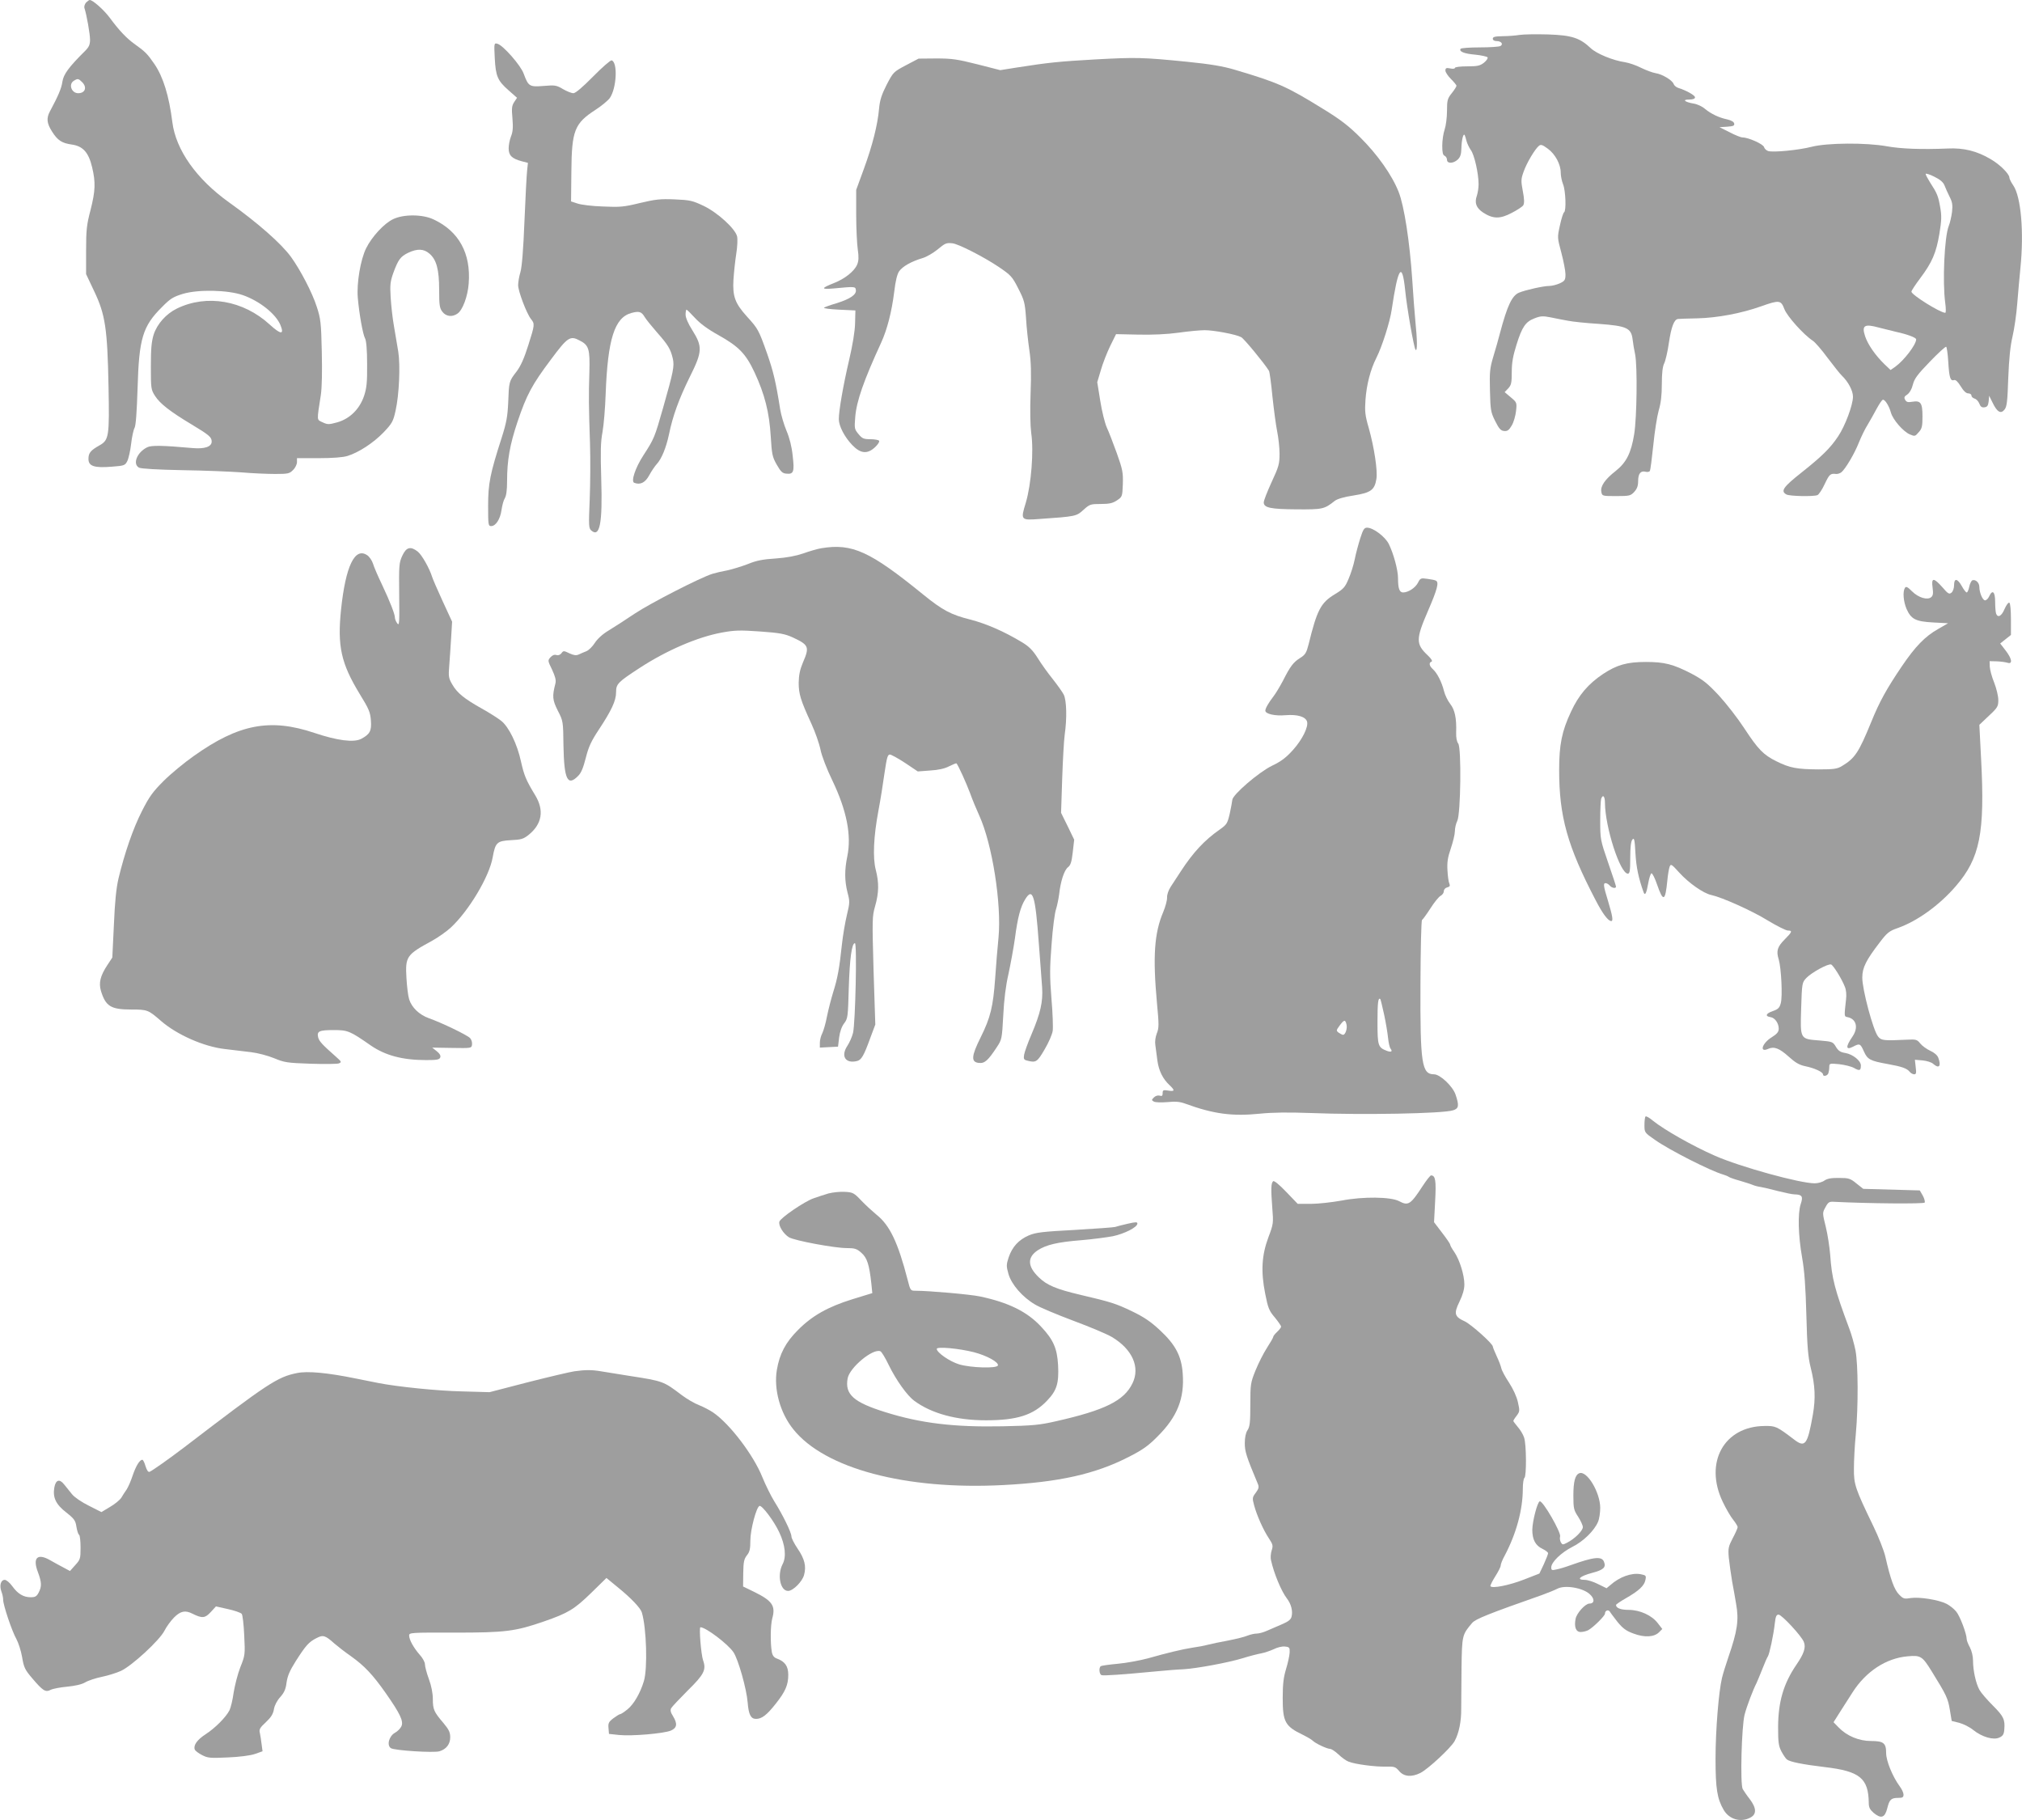 <?xml version="1.0" standalone="no"?>
<!DOCTYPE svg PUBLIC "-//W3C//DTD SVG 20010904//EN"
 "http://www.w3.org/TR/2001/REC-SVG-20010904/DTD/svg10.dtd">
<svg version="1.0" xmlns="http://www.w3.org/2000/svg"
 width="1280pt" height="1152pt" viewBox="0 0 1280 1152"
 preserveAspectRatio="xMidYMid meet">
<g transform="translate(0,1152) scale(0.1,-0.1)"
fill="#9e9e9e" stroke="none">
<path d="M545 11504 c-8 -9 -13 -24 -11 -33 15 -46 36 -167 36 -202 0 -32 -7
-47 -32 -72 -101 -100 -136 -147 -143 -194 -6 -43 -27 -91 -79 -188 -23 -43
-20 -75 13 -127 36 -57 62 -74 126 -83 70 -10 106 -50 128 -143 23 -96 21
-150 -10 -272 -24 -91 -28 -124 -28 -255 l0 -150 52 -110 c69 -145 83 -234 90
-600 6 -317 3 -340 -57 -374 -57 -32 -70 -48 -70 -86 0 -46 37 -58 148 -49 79
6 84 8 98 36 8 16 19 65 24 108 5 44 15 90 22 102 8 15 14 99 19 253 9 312 32
390 154 511 53 54 71 65 133 84 97 29 284 25 379 -8 106 -37 209 -119 238
-189 26 -63 3 -62 -68 3 -167 153 -399 193 -587 101 -68 -33 -125 -97 -147
-164 -14 -45 -18 -90 -18 -203 0 -141 1 -146 27 -187 31 -48 95 -98 230 -179
113 -68 128 -81 128 -109 0 -33 -45 -48 -122 -41 -190 17 -260 18 -286 5 -65
-32 -94 -106 -52 -129 13 -7 119 -13 273 -16 139 -2 308 -9 376 -14 68 -6 164
-10 213 -10 81 0 91 2 113 25 14 13 25 36 25 50 l0 25 138 0 c87 0 153 5 182
14 71 22 163 82 228 149 54 57 61 69 76 137 23 101 31 288 17 375 -7 39 -19
111 -27 160 -9 50 -18 132 -21 183 -5 80 -2 101 17 155 31 84 45 103 94 127
57 27 98 26 134 -5 45 -38 62 -100 62 -230 0 -98 3 -116 21 -139 23 -30 63
-34 95 -11 33 22 65 110 71 190 15 191 -62 331 -222 406 -69 33 -189 34 -256
2 -56 -26 -135 -111 -171 -184 -36 -72 -61 -223 -53 -314 9 -104 32 -231 46
-257 8 -15 13 -73 13 -163 1 -115 -3 -151 -19 -200 -28 -84 -90 -145 -169
-168 -55 -15 -62 -15 -94 0 -38 18 -37 5 -11 173 7 48 9 148 6 275 -4 182 -7
208 -32 284 -28 88 -103 232 -163 315 -61 84 -211 216 -392 345 -206 147 -337
332 -359 508 -21 167 -58 286 -113 367 -44 64 -58 79 -127 128 -49 35 -97 85
-158 168 -37 49 -106 110 -125 110 -4 0 -14 -7 -23 -16z m-25 -504 c33 -33 19
-70 -25 -70 -43 0 -63 58 -27 79 24 15 29 14 52 -9z"/>
<path d="M9620 11299 c-25 -4 -73 -8 -107 -8 -49 -1 -63 -4 -63 -16 0 -9 9
-15 24 -15 29 0 44 -19 25 -31 -8 -5 -67 -9 -131 -9 -64 0 -119 -4 -122 -9
-11 -17 22 -31 93 -37 39 -4 74 -12 78 -17 3 -6 -7 -21 -23 -34 -25 -19 -40
-23 -106 -23 -44 0 -78 -4 -78 -10 0 -5 -13 -7 -30 -3 -25 5 -30 2 -30 -14 0
-10 16 -34 35 -53 19 -19 35 -38 35 -43 0 -5 -13 -26 -30 -47 -27 -34 -30 -45
-30 -113 0 -41 -7 -94 -15 -117 -8 -23 -15 -69 -15 -102 0 -43 4 -60 15 -64 8
-4 15 -15 15 -25 0 -26 40 -25 68 1 16 15 22 33 23 68 1 54 12 101 21 87 3 -6
8 -23 12 -39 4 -15 16 -40 27 -56 22 -29 49 -148 49 -216 0 -23 -5 -55 -11
-73 -16 -45 -4 -77 39 -106 63 -41 107 -42 181 -3 35 18 69 40 74 49 7 12 7
39 -3 89 -12 65 -12 76 5 123 19 55 72 144 97 164 12 10 22 7 56 -18 47 -34
82 -99 82 -152 0 -21 7 -54 15 -74 16 -39 21 -168 6 -177 -5 -3 -17 -40 -26
-82 -17 -77 -17 -77 9 -174 14 -53 26 -115 26 -136 0 -36 -4 -42 -35 -57 -20
-9 -50 -17 -68 -17 -36 0 -148 -25 -190 -42 -45 -18 -75 -81 -122 -258 -9 -36
-28 -102 -42 -148 -22 -74 -24 -97 -21 -215 3 -123 5 -136 33 -192 24 -48 35
-61 56 -63 21 -2 31 4 49 35 12 20 24 62 27 91 6 54 5 55 -33 87 l-39 33 23
24 c19 21 22 35 22 104 0 59 8 102 30 172 35 113 58 146 114 167 38 15 53 16
103 6 32 -7 81 -16 108 -21 28 -6 115 -15 195 -20 178 -13 206 -26 215 -98 3
-26 10 -69 16 -95 15 -77 11 -400 -6 -505 -19 -119 -50 -180 -117 -233 -68
-53 -98 -97 -91 -132 5 -27 6 -27 95 -27 83 0 90 2 113 26 18 20 25 38 25 69
0 47 16 67 47 59 11 -3 24 -1 27 5 4 5 13 79 22 163 8 84 24 183 34 219 14 47
20 96 20 168 0 71 5 111 15 131 8 16 22 75 30 132 15 100 33 147 58 149 6 1
62 3 122 4 126 3 280 32 403 76 116 41 126 40 148 -18 18 -46 121 -161 180
-200 13 -8 56 -57 94 -109 39 -51 78 -101 89 -111 41 -39 71 -96 71 -134 0
-52 -50 -186 -94 -251 -49 -74 -103 -127 -233 -230 -115 -91 -133 -117 -94
-138 21 -11 169 -14 196 -4 9 4 30 35 46 70 30 63 36 68 72 64 10 -1 25 4 34
11 26 22 83 118 110 187 15 37 39 87 55 112 15 25 41 71 58 103 17 31 34 57
40 57 14 0 39 -41 50 -81 12 -45 79 -122 121 -139 30 -13 33 -12 55 14 21 23
24 38 24 100 0 86 -11 102 -65 93 -27 -5 -37 -2 -45 13 -8 14 -5 21 14 33 14
10 28 33 35 62 10 39 29 64 108 146 52 54 99 97 103 94 4 -2 10 -44 13 -92 6
-102 13 -126 36 -119 11 4 24 -9 43 -39 18 -30 34 -45 48 -45 11 0 20 -6 20
-14 0 -7 9 -16 20 -19 11 -3 24 -17 30 -32 7 -19 16 -26 33 -23 17 2 23 11 26
38 l3 35 22 -44 c28 -59 52 -73 75 -44 15 18 19 49 24 200 5 126 13 203 27
263 11 47 25 141 30 210 6 69 14 169 20 224 23 226 4 450 -45 522 -14 20 -25
43 -25 50 0 23 -61 84 -119 117 -86 51 -170 72 -271 67 -167 -7 -296 -2 -385
14 -132 24 -378 22 -476 -3 -81 -21 -244 -37 -276 -27 -12 4 -23 15 -26 25 -5
19 -99 61 -136 61 -11 0 -48 15 -82 33 l-64 32 48 3 c39 3 48 6 45 20 -2 11
-18 20 -43 26 -53 11 -103 35 -142 67 -17 15 -49 30 -70 33 -58 10 -77 26 -30
26 25 0 37 5 37 14 0 13 -56 44 -107 60 -12 4 -25 15 -28 24 -8 24 -73 63
-115 69 -19 3 -61 19 -92 34 -31 16 -76 31 -100 35 -77 11 -181 54 -218 89
-69 65 -119 82 -270 87 -74 2 -155 1 -180 -3z m2690 -954 c6 -16 21 -49 32
-71 17 -33 20 -52 15 -96 -4 -30 -13 -70 -21 -89 -27 -68 -40 -353 -22 -486 5
-37 5 -63 0 -63 -33 1 -214 114 -214 134 0 6 25 44 55 84 76 101 102 162 122
282 14 85 15 114 5 169 -12 70 -19 87 -65 158 -15 24 -27 47 -27 52 0 5 24 -2
54 -17 39 -19 58 -36 66 -57z m-414 -899 c27 -7 76 -19 109 -27 69 -15 125
-36 125 -47 0 -33 -76 -133 -133 -174 l-29 -20 -40 38 c-57 56 -103 122 -121
175 -23 70 -5 81 89 55z"/>
<path d="M3132 11152 c6 -115 18 -143 89 -205 l52 -46 -18 -27 c-15 -23 -17
-40 -11 -104 5 -58 2 -86 -9 -113 -8 -20 -15 -54 -15 -76 0 -45 20 -65 84 -82
l38 -10 -5 -47 c-3 -26 -11 -171 -17 -322 -7 -178 -16 -292 -26 -324 -8 -26
-14 -63 -14 -81 0 -38 53 -178 81 -214 25 -31 25 -35 -17 -167 -26 -82 -47
-130 -75 -167 -47 -61 -47 -62 -52 -197 -4 -86 -11 -126 -41 -220 -74 -230
-86 -291 -86 -431 0 -121 1 -129 19 -129 30 0 58 45 66 103 4 28 13 62 21 74
9 15 14 51 14 107 0 132 17 230 66 376 58 172 92 235 212 395 105 141 121 152
181 120 59 -30 66 -54 62 -200 -5 -151 -4 -216 4 -455 3 -96 2 -255 -2 -353
-7 -162 -6 -180 9 -194 55 -49 73 43 64 327 -5 169 -4 232 8 295 8 44 17 152
20 240 13 348 56 485 163 514 49 13 64 9 85 -27 9 -15 44 -58 78 -97 70 -79
85 -105 99 -164 11 -49 4 -82 -61 -311 -54 -190 -57 -197 -125 -302 -52 -80
-80 -166 -58 -174 38 -15 70 1 95 48 14 26 36 58 47 70 31 33 60 104 78 189
24 117 63 224 132 364 80 160 81 191 15 296 -26 41 -42 78 -42 98 0 17 3 31 6
31 3 0 27 -24 54 -53 32 -35 81 -71 146 -107 131 -73 175 -119 230 -236 65
-139 94 -255 103 -405 7 -115 10 -131 38 -180 25 -44 36 -55 60 -57 47 -5 53
11 41 113 -6 59 -20 113 -39 158 -16 38 -34 99 -40 135 -28 178 -44 243 -85
360 -51 143 -55 151 -126 229 -75 83 -91 127 -85 232 3 47 11 122 18 166 7 44
9 93 5 109 -12 49 -124 151 -212 193 -70 33 -86 37 -183 41 -91 4 -123 0 -220
-23 -102 -25 -127 -27 -235 -22 -67 2 -139 11 -161 19 l-40 13 2 190 c2 259
20 304 153 390 37 24 77 57 90 74 43 61 52 226 12 239 -7 2 -60 -44 -117 -102
-67 -68 -112 -106 -125 -106 -12 0 -42 12 -66 26 -42 25 -51 26 -123 20 -90
-7 -96 -3 -126 78 -19 53 -131 180 -166 189 -21 6 -22 4 -17 -91z"/>
<path d="M6935 11144 c-230 -13 -298 -20 -496 -51 l-107 -17 -145 37 c-127 32
-161 37 -259 37 l-113 -1 -80 -42 c-79 -42 -80 -43 -122 -123 -32 -63 -43 -97
-48 -150 -9 -104 -42 -234 -96 -382 l-49 -134 0 -156 c0 -87 5 -186 10 -221 7
-48 6 -72 -4 -96 -18 -42 -77 -89 -145 -116 -84 -33 -86 -42 -6 -35 138 13
140 13 143 -10 4 -29 -36 -56 -121 -83 -38 -11 -74 -24 -80 -28 -7 -5 35 -10
93 -13 l105 -5 -2 -80 c-1 -51 -15 -136 -38 -235 -37 -158 -65 -319 -65 -373
0 -43 36 -113 85 -164 53 -55 96 -59 145 -13 17 16 29 34 25 40 -3 5 -28 10
-55 10 -42 0 -52 4 -75 32 -26 31 -27 36 -21 109 8 100 54 231 164 470 38 83
67 195 83 324 8 67 18 109 31 128 22 31 77 62 147 83 25 7 68 32 95 54 50 41
55 44 95 40 36 -3 197 -85 291 -148 80 -54 88 -63 126 -138 38 -74 42 -89 49
-185 3 -57 13 -149 21 -204 11 -74 13 -146 8 -275 -4 -108 -2 -204 4 -251 17
-114 0 -325 -34 -440 -34 -111 -33 -113 86 -104 231 16 234 17 279 58 39 35
44 37 110 37 54 0 75 5 102 23 33 22 34 24 37 103 2 73 -1 91 -38 195 -23 63
-51 137 -64 164 -12 28 -31 103 -41 168 l-19 118 23 77 c12 42 39 111 59 152
l37 75 140 -3 c89 -2 182 2 254 12 63 9 138 16 167 16 58 0 197 -26 231 -44
18 -9 147 -166 176 -213 4 -6 14 -79 22 -163 9 -83 22 -182 30 -221 8 -39 15
-102 15 -141 0 -65 -5 -82 -50 -179 -27 -59 -50 -117 -50 -129 0 -34 43 -43
210 -44 164 -1 173 1 240 54 16 12 59 25 120 34 108 17 132 35 143 104 9 51
-14 201 -48 322 -24 82 -26 106 -21 180 7 95 31 190 69 265 36 71 86 228 97
305 40 270 66 308 85 125 11 -113 56 -369 66 -379 12 -13 11 61 -1 179 -5 50
-14 169 -20 265 -16 240 -51 467 -86 555 -42 107 -135 238 -243 345 -74 74
-128 115 -236 181 -228 141 -283 166 -560 248 -74 22 -152 35 -300 50 -281 28
-321 29 -580 15z"/>
<path d="M8611 8113 c-12 -38 -28 -97 -35 -133 -7 -36 -25 -92 -39 -124 -22
-53 -32 -64 -88 -98 -88 -53 -112 -100 -165 -316 -14 -55 -21 -66 -54 -87 -43
-27 -62 -52 -109 -145 -19 -36 -46 -81 -61 -100 -30 -39 -50 -74 -50 -88 0
-21 61 -35 128 -29 75 6 126 -9 136 -40 10 -33 -29 -113 -88 -179 -44 -49 -75
-73 -134 -101 -84 -41 -249 -183 -251 -216 -1 -10 -8 -49 -16 -86 -15 -64 -19
-70 -64 -102 -96 -67 -167 -143 -246 -264 -21 -33 -50 -77 -64 -98 -15 -23
-24 -51 -23 -68 1 -16 -10 -57 -24 -91 -57 -134 -67 -282 -40 -577 13 -137 13
-158 -1 -192 -9 -24 -13 -53 -9 -76 3 -21 9 -65 13 -98 9 -63 34 -114 77 -154
35 -33 33 -41 -9 -34 -31 5 -35 3 -35 -16 0 -17 -4 -21 -19 -16 -11 3 -26 -1
-36 -11 -16 -16 -16 -18 0 -27 10 -5 47 -6 85 -3 50 5 78 3 111 -9 183 -67
301 -82 477 -64 81 8 178 9 317 4 331 -13 836 -4 903 17 37 11 40 30 16 100
-18 53 -98 128 -136 128 -78 0 -88 67 -86 570 1 226 5 403 10 407 5 3 29 36
53 73 24 38 53 74 65 80 11 6 20 19 20 29 0 11 9 21 21 24 16 4 20 10 14 24
-5 10 -10 47 -12 83 -3 51 1 81 21 139 14 41 26 91 26 110 0 20 7 49 15 65 22
42 27 464 6 490 -9 11 -14 37 -13 69 3 91 -8 144 -38 182 -15 19 -33 56 -39
81 -15 59 -43 113 -70 138 -24 21 -27 42 -9 48 8 3 -1 18 -23 39 -77 72 -77
103 1 283 58 134 70 179 51 190 -5 4 -30 9 -54 12 -43 6 -46 5 -61 -25 -17
-32 -61 -61 -94 -61 -23 0 -32 25 -32 90 0 53 -29 158 -59 218 -24 46 -98 102
-137 102 -18 0 -25 -11 -43 -67z m151 -3015 c11 -51 22 -118 25 -148 3 -30 10
-61 16 -68 14 -18 4 -24 -25 -13 -54 21 -58 32 -58 180 0 124 4 160 18 147 2
-3 13 -47 24 -98z m-238 -63 c6 -25 -7 -65 -22 -65 -5 0 -16 6 -27 13 -17 13
-17 15 5 45 29 39 36 40 44 7z"/>
<path d="M5200 8050 c-25 -4 -76 -19 -115 -33 -47 -16 -104 -27 -175 -32 -80
-5 -122 -13 -175 -35 -39 -15 -98 -33 -130 -40 -33 -6 -76 -16 -95 -22 -77
-24 -391 -185 -492 -252 -58 -39 -134 -88 -167 -108 -37 -22 -70 -53 -86 -78
-14 -22 -38 -46 -53 -52 -15 -6 -37 -15 -49 -21 -16 -7 -31 -5 -59 8 -35 17
-38 17 -50 0 -8 -10 -20 -15 -32 -11 -12 4 -25 -1 -37 -14 -18 -20 -18 -22 10
-79 20 -44 26 -66 21 -87 -21 -82 -19 -104 15 -172 34 -66 34 -66 36 -224 4
-212 26 -257 92 -190 20 19 33 51 49 114 18 71 34 106 83 180 80 121 109 183
109 236 0 53 11 64 149 154 170 111 367 196 520 224 81 15 114 16 242 7 125
-9 157 -15 206 -37 103 -48 109 -60 66 -159 -19 -45 -26 -79 -27 -128 0 -72
12 -111 80 -259 24 -52 50 -126 58 -165 8 -40 40 -123 75 -195 91 -190 122
-347 95 -479 -18 -86 -18 -155 1 -230 15 -56 15 -65 -4 -143 -11 -46 -25 -128
-31 -183 -16 -152 -28 -218 -55 -303 -13 -42 -31 -112 -40 -156 -8 -43 -22
-91 -30 -107 -8 -15 -15 -42 -15 -59 l0 -31 57 3 58 3 7 58 c5 37 16 69 32 90
23 30 24 41 29 222 6 189 19 285 39 285 14 0 3 -504 -12 -568 -6 -24 -22 -61
-36 -82 -43 -65 -12 -114 61 -96 28 7 43 32 85 148 l31 83 -11 340 c-9 327 -9
344 10 410 24 85 25 147 4 229 -20 76 -14 211 17 376 12 63 29 169 38 235 15
101 20 120 35 119 9 -1 53 -25 97 -54 l79 -53 79 6 c51 3 92 12 120 27 24 12
44 20 46 18 11 -12 61 -122 85 -186 15 -42 42 -107 59 -144 82 -179 142 -559
122 -772 -6 -61 -16 -176 -21 -255 -13 -184 -30 -252 -92 -377 -60 -120 -62
-157 -11 -162 37 -4 58 16 114 101 31 47 32 52 40 200 5 101 16 189 33 262 13
61 32 162 41 226 17 131 35 199 65 247 48 78 64 25 86 -278 9 -113 18 -239 21
-280 6 -91 -10 -162 -68 -299 -23 -53 -43 -110 -46 -127 -4 -26 -2 -32 18 -37
57 -15 65 -10 112 71 25 42 48 95 51 117 3 22 0 114 -8 205 -11 140 -11 192 1
345 7 99 20 198 28 220 7 22 16 65 20 96 9 81 32 152 56 170 16 12 23 33 30
95 l9 79 -41 85 -42 85 7 215 c4 118 11 244 16 280 15 104 12 216 -6 253 -9
18 -41 62 -70 99 -30 37 -73 97 -95 133 -31 49 -55 73 -98 99 -116 70 -227
118 -331 145 -120 30 -174 59 -295 157 -338 275 -450 326 -645 294z"/>
<path d="M2547 8003 c-21 -45 -22 -61 -20 -248 2 -178 1 -198 -12 -181 -8 11
-15 27 -15 36 0 22 -30 100 -82 210 -25 52 -51 112 -57 133 -7 21 -24 45 -37
53 -78 52 -136 -69 -165 -344 -24 -232 0 -340 117 -533 60 -97 68 -117 72
-170 5 -66 -7 -87 -62 -116 -47 -24 -150 -11 -296 38 -280 94 -479 56 -763
-146 -60 -42 -146 -113 -191 -158 -69 -69 -91 -99 -138 -192 -56 -110 -109
-264 -148 -426 -14 -60 -23 -148 -29 -293 l-10 -207 -31 -47 c-45 -68 -56
-113 -41 -164 30 -98 63 -118 193 -118 102 0 106 -2 187 -72 101 -88 272 -163
404 -178 51 -6 126 -15 167 -20 42 -5 106 -22 145 -38 65 -27 82 -30 230 -35
88 -3 169 -2 180 2 19 8 17 11 -18 42 -87 77 -106 97 -113 123 -9 39 6 46 101
46 86 0 101 -6 230 -96 94 -65 203 -94 353 -94 68 0 84 3 89 17 4 11 -3 24
-22 39 l-29 23 124 -2 c124 -2 125 -2 128 21 2 13 -3 31 -12 41 -17 19 -179
97 -261 126 -61 22 -109 68 -125 120 -7 22 -14 82 -17 134 -8 137 0 148 162
236 38 21 92 59 119 84 114 106 244 323 265 445 17 94 27 103 115 108 65 3 79
7 113 34 85 69 99 156 40 252 -57 94 -69 123 -89 212 -24 111 -77 220 -126
258 -20 16 -75 51 -122 77 -112 63 -155 98 -186 151 -24 41 -26 51 -20 122 3
42 9 122 12 177 l6 100 -60 130 c-33 72 -63 141 -67 155 -16 52 -65 139 -91
159 -45 35 -72 28 -97 -26z"/>
<path d="M12234 7801 c5 -37 3 -51 -9 -61 -24 -20 -81 -3 -121 37 -28 28 -38
33 -45 22 -15 -24 -10 -85 10 -133 29 -65 57 -80 169 -86 l94 -5 -64 -37 c-83
-47 -144 -111 -227 -233 -99 -146 -144 -228 -195 -354 -80 -195 -103 -230
-186 -280 -30 -18 -51 -21 -150 -21 -134 1 -180 9 -264 51 -83 41 -116 75
-204 209 -41 63 -114 157 -161 208 -73 78 -100 99 -175 139 -115 59 -169 73
-287 73 -119 0 -183 -18 -271 -76 -94 -63 -154 -133 -203 -239 -58 -123 -75
-209 -75 -369 0 -294 52 -481 231 -824 44 -85 79 -132 99 -132 13 0 8 32 -20
125 -30 98 -32 115 -16 115 7 0 19 -7 26 -15 13 -16 40 -21 40 -7 0 4 -22 72
-50 152 -49 143 -50 147 -50 267 0 67 3 128 6 137 11 30 24 16 24 -26 1 -154
96 -448 145 -448 12 0 15 19 15 98 0 66 4 104 13 117 12 15 15 4 20 -86 5 -89
20 -159 52 -248 9 -23 18 -4 29 59 6 33 15 61 20 62 6 2 22 -30 36 -71 39
-113 52 -107 65 27 3 35 10 73 14 85 8 21 12 18 62 -37 60 -66 153 -131 202
-141 68 -15 257 -99 357 -161 58 -35 116 -64 128 -64 30 0 27 -9 -19 -55 -48
-48 -56 -74 -39 -128 16 -55 25 -233 13 -277 -8 -29 -16 -38 -51 -50 -44 -15
-50 -33 -14 -38 28 -4 52 -39 52 -73 0 -20 -10 -33 -45 -55 -61 -38 -79 -99
-22 -73 38 17 71 4 131 -50 41 -37 66 -52 105 -60 59 -12 111 -37 111 -51 0
-16 27 -11 34 6 3 9 6 26 6 40 0 23 2 24 63 18 34 -4 76 -14 94 -24 35 -20 43
-17 43 16 0 30 -51 71 -99 79 -31 5 -44 14 -59 39 -19 32 -22 33 -103 40 -125
10 -123 6 -117 204 5 161 6 163 33 192 34 35 138 92 157 85 14 -6 68 -92 87
-142 8 -19 11 -51 7 -80 -12 -108 -12 -107 9 -111 56 -11 71 -66 32 -123 -45
-66 -43 -88 4 -64 41 22 46 20 68 -30 23 -51 39 -60 151 -80 89 -16 121 -27
139 -49 7 -9 20 -16 29 -16 12 0 14 9 9 46 l-5 46 49 -4 c27 -3 57 -12 67 -22
37 -33 52 -14 32 39 -6 16 -26 33 -51 44 -23 11 -51 31 -63 46 -21 26 -27 27
-87 24 -145 -7 -160 -5 -180 20 -31 38 -101 300 -100 374 0 62 24 110 112 224
45 59 58 70 113 89 122 43 263 144 367 265 153 177 185 336 160 807 l-11 214
60 57 c56 52 60 60 60 100 0 25 -12 74 -26 110 -15 36 -27 82 -28 101 l-1 35
45 -1 c25 -1 55 -5 68 -9 34 -11 29 25 -12 78 l-34 44 34 27 34 27 0 99 c0 56
-4 102 -10 105 -6 3 -19 -14 -30 -39 -19 -46 -43 -59 -54 -30 -3 9 -6 42 -6
75 0 64 -17 80 -38 34 -6 -14 -18 -25 -26 -25 -15 0 -36 49 -36 85 0 27 -24
49 -44 42 -7 -3 -16 -22 -20 -41 -4 -20 -11 -36 -16 -36 -5 0 -19 18 -31 40
-28 50 -49 52 -49 6 0 -19 -7 -39 -16 -47 -15 -12 -22 -8 -58 34 -55 62 -71
62 -62 -2z"/>
<path d="M10417 4453 c-4 -3 -7 -28 -7 -54 0 -47 0 -48 68 -95 91 -64 353
-197 432 -219 14 -4 30 -11 35 -15 6 -4 37 -15 70 -24 33 -10 69 -21 80 -26
11 -5 34 -11 50 -13 17 -3 66 -14 110 -26 44 -11 91 -21 105 -21 48 -1 56 -13
39 -62 -19 -59 -16 -196 9 -338 15 -84 22 -183 27 -365 5 -200 11 -266 27
-330 29 -116 32 -196 14 -300 -34 -192 -49 -211 -121 -155 -108 82 -115 85
-185 84 -256 -2 -383 -231 -265 -479 21 -44 51 -96 67 -115 15 -19 28 -40 28
-46 0 -7 -14 -38 -31 -70 -28 -54 -30 -64 -25 -124 4 -36 13 -103 21 -150 9
-47 20 -110 25 -141 19 -103 8 -174 -49 -339 -16 -47 -34 -105 -40 -130 -21
-87 -41 -331 -41 -511 0 -191 10 -254 52 -326 35 -59 107 -80 168 -48 41 21
40 60 -4 118 -19 24 -38 53 -44 63 -17 31 -7 398 12 471 15 57 55 161 76 201
4 9 21 49 36 87 15 39 31 75 35 80 10 14 36 136 44 208 5 45 10 57 24 57 20 0
146 -136 160 -173 14 -35 1 -74 -47 -144 -82 -120 -115 -235 -116 -393 0 -99
3 -121 21 -156 12 -22 27 -45 35 -51 19 -15 97 -31 239 -48 222 -26 277 -70
279 -227 0 -28 7 -42 31 -63 47 -39 71 -31 86 29 14 56 24 66 71 66 26 0 32 4
32 21 0 11 -11 35 -24 52 -45 61 -86 161 -86 210 0 64 -16 77 -96 77 -76 0
-153 32 -205 86 l-32 33 43 68 c24 37 59 92 78 122 84 131 211 215 347 227 84
8 94 1 154 -96 93 -150 102 -170 114 -241 l12 -72 48 -12 c26 -7 66 -27 88
-45 56 -45 129 -66 166 -48 22 10 29 21 31 52 5 62 -4 82 -73 151 -36 36 -74
80 -84 98 -23 41 -41 123 -41 185 0 28 -8 62 -20 85 -11 20 -20 43 -20 51 0
34 -43 148 -67 176 -14 17 -42 39 -62 49 -50 25 -170 44 -225 36 -41 -7 -48
-5 -74 22 -30 29 -55 98 -87 240 -9 39 -44 127 -77 195 -114 236 -123 262
-122 363 0 50 5 148 12 218 16 176 15 438 -2 529 -8 40 -26 105 -41 143 -90
241 -109 314 -119 460 -4 50 -16 130 -28 179 -22 88 -22 89 -2 125 17 32 24
36 54 34 215 -11 568 -14 574 -5 3 6 -2 26 -12 44 l-19 33 -179 5 -179 5 -43
34 c-39 32 -49 35 -110 35 -48 1 -74 -4 -92 -16 -13 -10 -41 -18 -62 -18 -94
0 -472 104 -633 175 -139 61 -319 163 -391 221 -22 19 -44 31 -47 27z"/>
<path d="M9006 4013 c-77 -118 -91 -127 -149 -96 -53 28 -229 30 -363 4 -61
-11 -149 -21 -195 -21 l-84 0 -73 76 c-46 48 -77 73 -83 67 -13 -13 -14 -49
-5 -168 8 -97 7 -103 -24 -185 -43 -115 -49 -217 -21 -358 18 -92 25 -109 61
-151 22 -27 40 -53 40 -58 0 -5 -11 -20 -25 -33 -14 -13 -25 -27 -25 -32 0 -5
-18 -36 -40 -70 -22 -34 -54 -98 -72 -142 -31 -77 -33 -87 -33 -217 0 -111 -3
-140 -18 -162 -11 -17 -17 -46 -17 -82 0 -52 9 -82 82 -256 9 -21 7 -31 -12
-57 -23 -30 -23 -35 -11 -80 17 -64 59 -158 94 -210 25 -38 27 -46 17 -76 -6
-19 -8 -47 -4 -62 19 -85 65 -195 100 -241 28 -36 39 -81 30 -116 -4 -18 -21
-31 -58 -47 -29 -12 -72 -31 -95 -41 -23 -11 -54 -19 -68 -19 -14 0 -40 -6
-58 -13 -18 -8 -72 -21 -122 -31 -49 -9 -108 -21 -130 -27 -22 -6 -65 -14 -95
-18 -66 -10 -164 -34 -284 -68 -49 -13 -134 -29 -189 -34 -55 -5 -104 -12
-108 -15 -14 -8 -11 -51 4 -57 12 -5 138 4 337 23 63 6 144 13 180 14 85 5
286 42 380 71 41 13 93 26 115 30 21 4 56 16 78 26 21 11 53 19 70 17 30 -3
32 -6 31 -38 -1 -19 -11 -66 -23 -105 -16 -53 -21 -96 -21 -183 0 -151 15
-179 128 -233 26 -13 54 -29 62 -37 18 -18 89 -51 110 -52 9 0 33 -16 53 -35
21 -20 50 -41 65 -46 40 -16 168 -33 235 -31 54 1 61 -1 84 -28 30 -36 79 -40
135 -12 50 26 192 158 216 201 28 51 43 126 42 207 0 38 1 155 2 259 3 204 4
208 67 282 21 25 103 58 442 177 36 13 80 31 98 40 47 25 160 6 204 -34 33
-29 32 -60 -1 -60 -26 0 -81 -60 -88 -97 -10 -51 2 -83 32 -83 14 0 35 5 47
11 31 16 107 91 107 105 0 20 21 28 31 13 4 -8 27 -37 49 -66 33 -40 54 -56
101 -73 69 -26 131 -23 162 9 l20 20 -28 36 c-37 50 -114 85 -185 85 -51 0
-80 12 -80 31 0 4 28 23 63 43 82 47 116 79 123 115 6 28 4 30 -31 37 -57 10
-133 -17 -192 -70 l-23 -19 -53 26 c-29 15 -67 27 -85 27 -56 0 -32 23 46 44
73 19 90 35 76 70 -14 37 -63 32 -214 -22 -30 -11 -70 -23 -87 -26 -29 -7 -33
-5 -33 13 0 33 63 94 134 130 70 35 138 102 162 158 8 18 14 58 14 90 -1 98
-84 236 -132 218 -27 -10 -38 -53 -38 -143 0 -80 3 -91 30 -132 16 -25 30 -55
30 -66 0 -23 -51 -74 -100 -99 -27 -14 -30 -14 -40 4 -5 11 -7 26 -4 35 9 23
-110 230 -129 223 -15 -5 -46 -125 -47 -180 0 -62 20 -100 65 -121 19 -9 35
-22 35 -27 0 -6 -12 -37 -27 -70 l-28 -59 -100 -39 c-93 -36 -200 -57 -210
-41 -2 4 11 31 30 61 19 30 35 61 35 70 0 9 11 37 25 62 74 140 115 291 115
424 0 34 5 65 10 68 14 9 13 214 -2 256 -6 19 -24 49 -40 67 -15 18 -28 35
-28 38 0 3 9 18 21 33 20 27 20 32 8 85 -7 34 -30 84 -56 124 -24 36 -46 77
-49 91 -3 14 -16 49 -30 78 -13 28 -24 56 -24 60 0 18 -137 140 -177 159 -66
30 -71 49 -34 125 21 43 31 79 31 109 0 59 -30 155 -63 204 -15 21 -27 43 -27
48 0 5 -23 39 -51 75 l-51 67 7 133 c7 131 2 163 -26 163 -5 0 -29 -30 -53
-67z"/>
<path d="M5245 3966 c-27 -8 -70 -22 -95 -31 -58 -20 -208 -123 -216 -147 -8
-25 25 -78 61 -100 37 -21 288 -68 366 -68 50 0 63 -4 92 -30 36 -31 50 -75
63 -195 l6 -60 -127 -39 c-154 -48 -254 -104 -344 -195 -77 -77 -116 -150
-133 -251 -21 -122 20 -273 104 -377 198 -248 710 -385 1327 -353 353 18 583
69 796 178 90 46 124 70 185 132 123 123 169 239 157 397 -8 110 -46 182 -144
273 -58 54 -100 83 -177 120 -102 49 -134 59 -326 104 -153 36 -213 61 -264
111 -72 69 -74 126 -7 171 54 35 125 52 276 64 72 6 161 18 199 25 73 15 156
57 156 80 0 11 -10 11 -62 -1 -35 -8 -70 -17 -78 -20 -8 -3 -123 -11 -256 -19
-208 -11 -247 -16 -292 -35 -64 -28 -104 -72 -127 -139 -15 -47 -15 -55 -1
-105 19 -66 88 -146 168 -193 29 -18 139 -64 243 -103 105 -39 214 -85 244
-103 129 -77 180 -191 130 -293 -53 -110 -174 -170 -484 -240 -105 -24 -147
-28 -340 -32 -306 -6 -515 19 -739 89 -203 63 -259 113 -240 215 13 68 159
190 207 171 8 -3 32 -43 54 -89 45 -92 115 -191 160 -224 109 -81 267 -124
454 -124 198 0 301 33 388 125 61 64 75 109 69 225 -6 104 -29 159 -106 241
-88 96 -208 155 -389 193 -61 13 -322 36 -407 36 -32 0 -33 1 -50 68 -62 240
-114 347 -197 413 -23 19 -66 58 -95 88 -48 51 -55 54 -105 57 -30 2 -76 -3
-104 -10z m920 -1005 c84 -22 159 -64 152 -84 -7 -20 -171 -15 -245 7 -60 18
-142 75 -142 98 0 16 140 3 235 -21z"/>
<path d="M3635 2840 c-27 -4 -159 -35 -293 -69 l-243 -63 -177 5 c-148 3 -405
29 -527 53 -16 3 -82 16 -145 29 -176 36 -304 48 -370 34 -124 -25 -182 -63
-715 -471 -96 -73 -201 -147 -218 -154 -9 -3 -17 8 -26 36 -6 22 -15 40 -20
40 -17 0 -40 -38 -61 -99 -11 -34 -29 -75 -39 -90 -10 -14 -25 -37 -33 -51 -9
-14 -40 -40 -71 -58 l-55 -33 -79 40 c-45 22 -92 54 -107 73 -15 18 -37 46
-50 62 -29 37 -53 30 -62 -19 -11 -63 9 -107 75 -158 52 -41 59 -52 65 -92 4
-24 11 -47 17 -50 5 -4 9 -40 9 -81 0 -70 -2 -76 -34 -111 l-33 -37 -39 21
c-21 11 -60 32 -86 47 -81 47 -113 16 -78 -75 24 -65 25 -90 5 -129 -13 -25
-22 -30 -51 -30 -46 0 -82 22 -117 71 -16 22 -37 39 -47 39 -25 0 -35 -36 -21
-74 6 -15 11 -38 11 -52 0 -34 56 -200 84 -249 12 -22 29 -73 36 -114 11 -66
18 -80 64 -134 68 -80 84 -90 117 -73 14 7 61 16 105 20 50 5 91 14 113 27 18
11 66 27 105 35 39 8 94 25 122 38 69 32 244 193 275 254 13 26 41 64 61 84
41 41 71 47 116 24 62 -31 80 -29 116 10 l33 36 76 -17 c42 -9 81 -23 87 -30
6 -7 13 -68 16 -136 6 -121 6 -126 -25 -203 -17 -44 -35 -116 -42 -160 -6 -45
-18 -94 -26 -111 -23 -45 -91 -113 -151 -152 -54 -35 -79 -70 -69 -97 3 -8 24
-24 46 -35 36 -19 52 -20 163 -15 73 3 143 12 172 22 l48 17 -6 45 c-3 25 -8
57 -11 71 -6 22 0 33 38 68 33 31 46 52 51 82 4 24 19 54 40 77 25 28 35 50
40 92 6 42 20 75 58 135 63 99 83 122 131 146 42 22 55 19 115 -35 21 -18 66
-53 102 -78 87 -62 139 -117 222 -235 91 -130 114 -178 99 -210 -6 -13 -24
-32 -41 -41 -37 -21 -53 -78 -26 -97 19 -15 272 -31 308 -20 43 13 68 45 68
88 0 32 -8 49 -43 91 -60 70 -67 86 -67 152 0 35 -9 83 -25 126 -14 38 -25 80
-25 94 0 13 -15 41 -34 61 -38 44 -66 94 -66 121 0 18 12 19 288 18 322 0 384
8 566 71 153 53 192 77 298 180 l97 95 73 -60 c83 -67 143 -131 151 -158 30
-100 37 -356 13 -435 -23 -76 -63 -145 -103 -178 -21 -17 -42 -31 -47 -31 -5
0 -24 -12 -43 -26 -29 -22 -34 -31 -31 -62 l3 -37 65 -7 c79 -8 281 9 327 28
39 17 43 43 13 92 -15 23 -18 38 -11 50 5 9 53 60 105 112 103 101 118 131 97
190 -13 37 -27 210 -17 210 34 0 174 -106 209 -158 30 -44 83 -231 90 -318 6
-77 20 -104 53 -104 36 0 68 24 124 95 62 78 80 120 80 184 0 55 -21 84 -72
103 -18 6 -28 19 -32 41 -10 56 -9 171 3 214 22 79 -1 111 -115 167 l-70 34 1
85 c1 70 5 89 23 112 18 22 22 41 22 94 0 68 38 212 58 219 16 5 92 -96 125
-167 38 -81 46 -155 21 -202 -35 -68 -15 -169 35 -169 31 0 90 59 101 101 15
55 4 101 -41 167 -21 31 -39 66 -39 77 0 25 -55 137 -109 223 -21 34 -55 103
-75 152 -56 140 -206 337 -311 409 -22 15 -62 36 -90 47 -27 10 -77 39 -110
64 -115 87 -116 88 -330 121 -71 11 -152 24 -180 29 -58 10 -100 10 -170 0z"/>
</g>
</svg>
